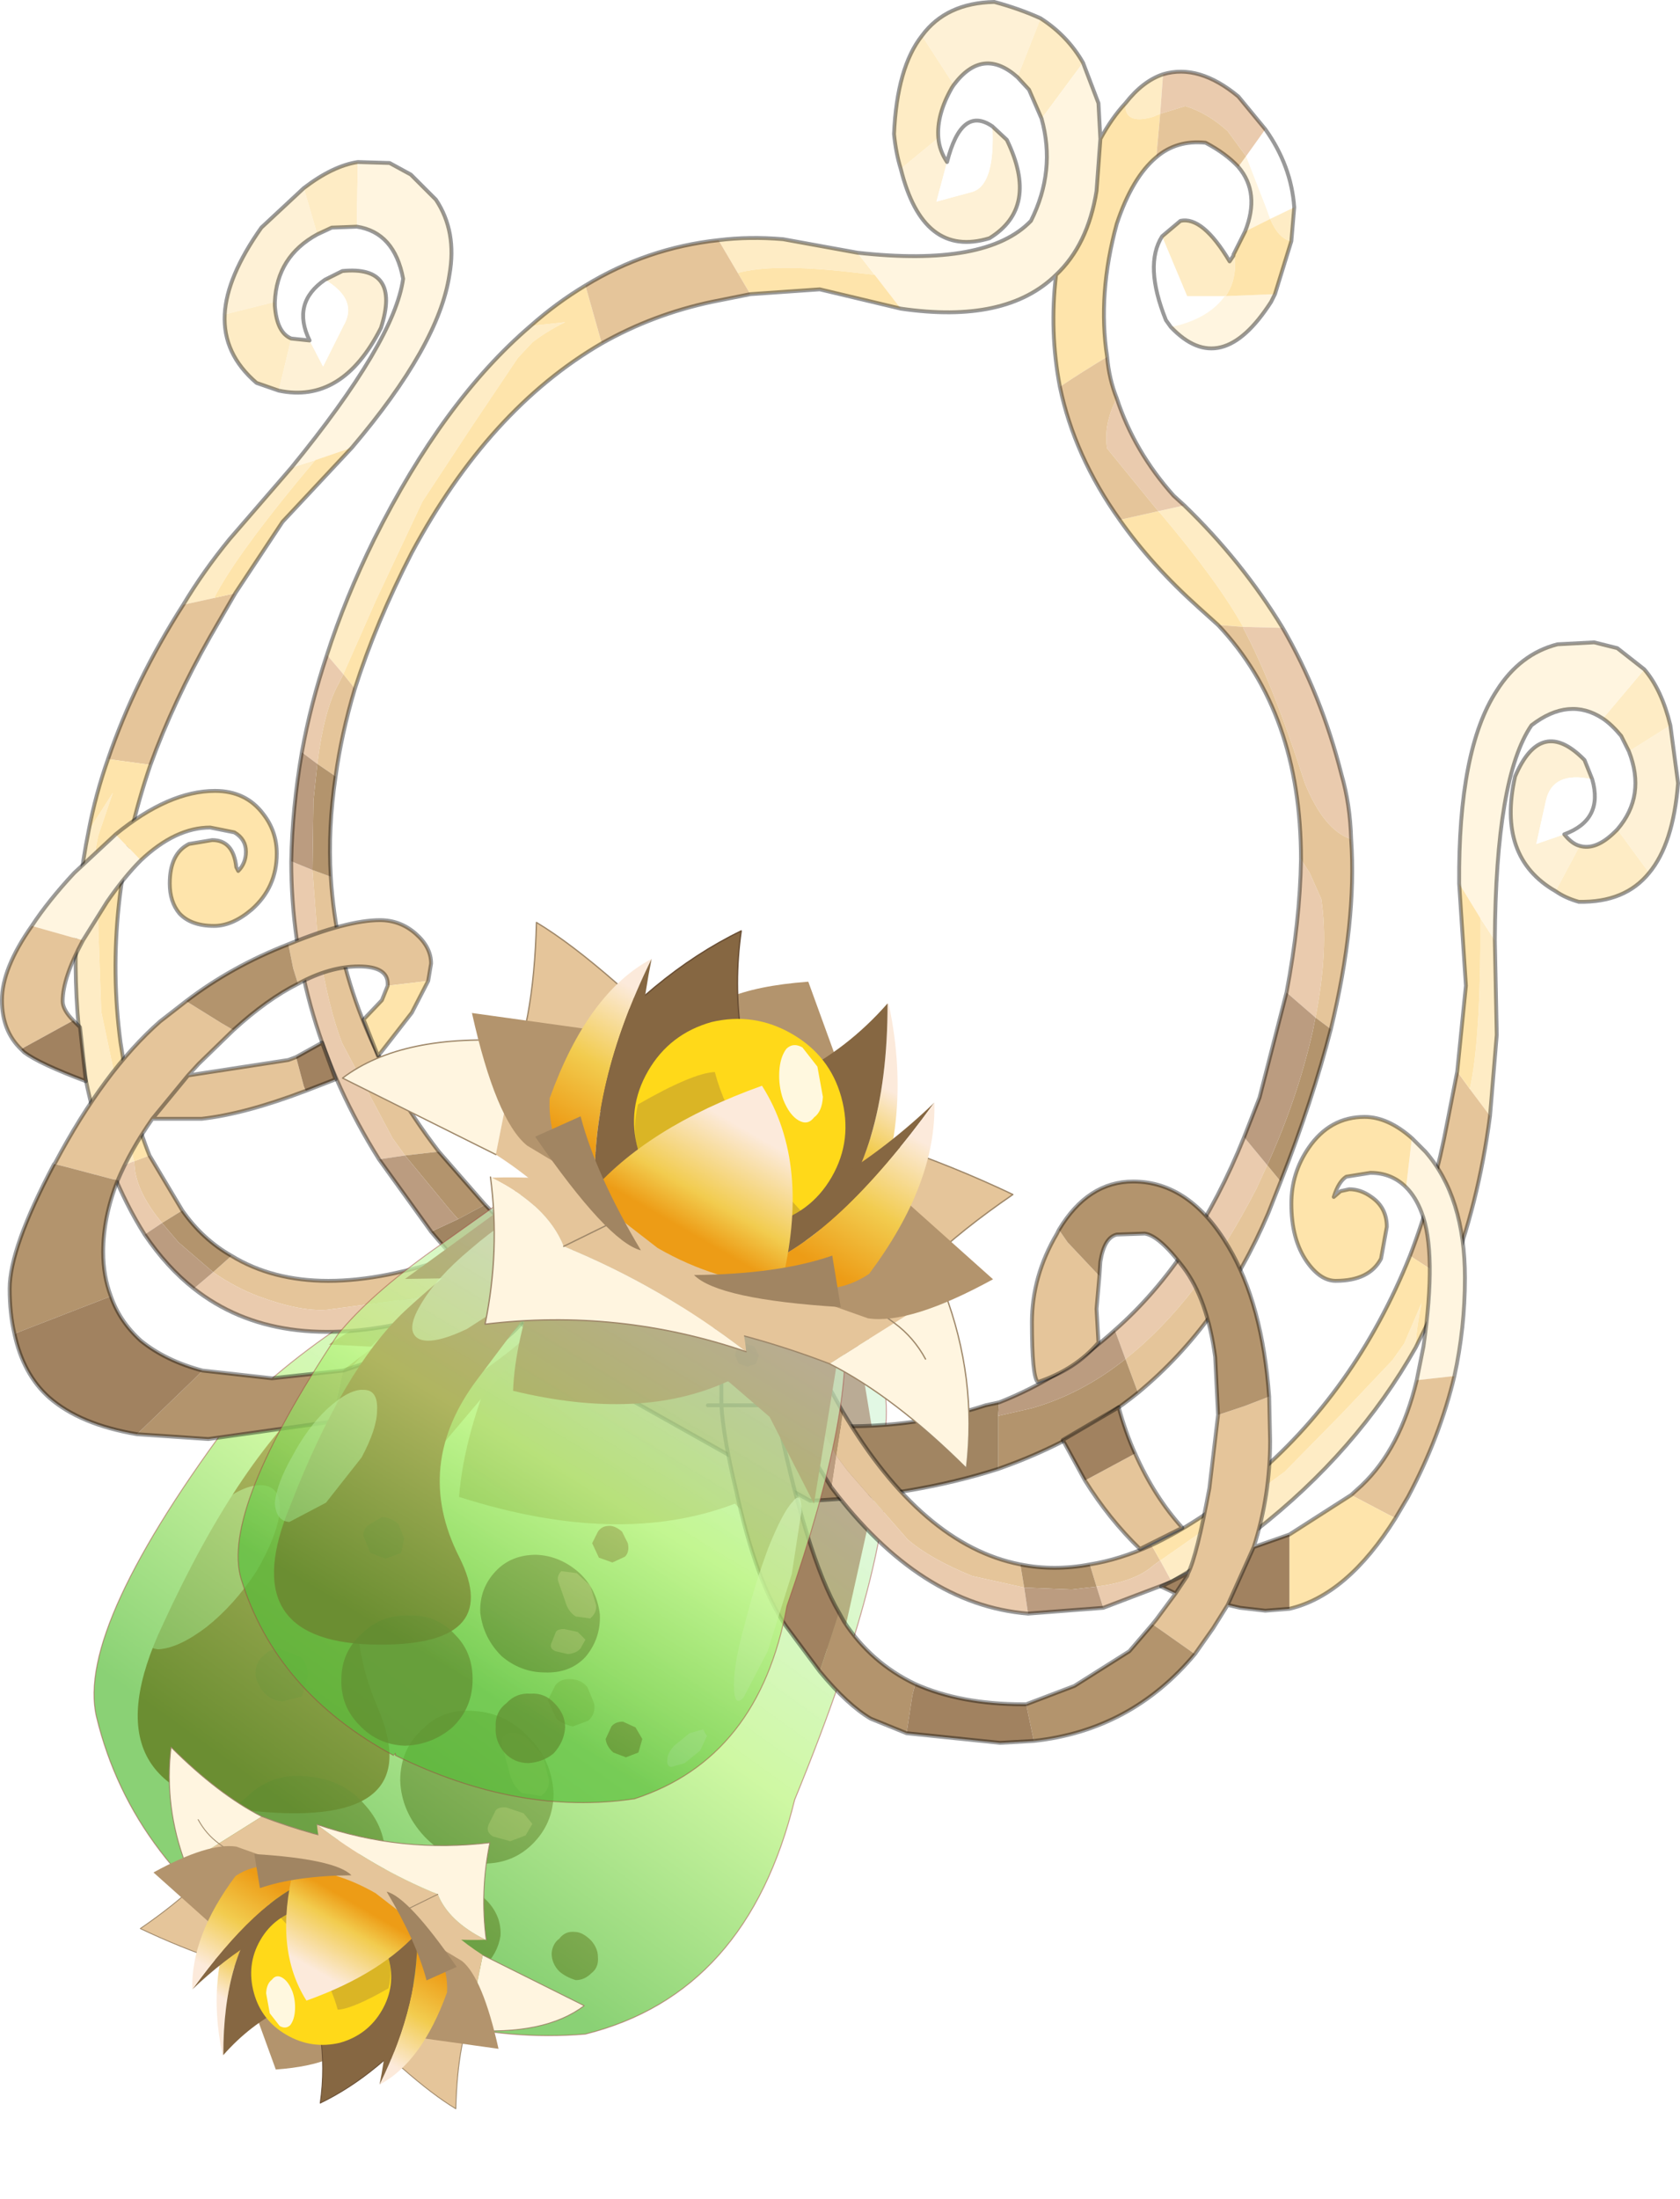 <?xml version="1.0"?>
<svg xmlns="http://www.w3.org/2000/svg" xmlns:xlink="http://www.w3.org/1999/xlink" width="87.1px" height="114px"><g transform="matrix(1, 0, 0, 1, -231.9, -143.4)"><use xlink:href="#object-0" width="87.1" height="105.55" transform="matrix(1, 0, 0, 1, 231.9, 143.4)"/><use xlink:href="#object-1" width="27.75" height="18.4" transform="matrix(1.19, 0.687, -0.675, 1.169, 258.4, 184.15)"/><use xlink:href="#object-3" width="27.75" height="18.4" transform="matrix(-0.788, -0.455, 0.447, -0.774, 256.4, 257.4)"/></g><defs><g transform="matrix(1, 0, 0, 1, -231.9, -143.4)" id="object-0"><path fill-rule="evenodd" fill="#8c231d" stroke="none" d="M276.4 213.15L277.5 219.8L275.25 229.9L272.55 223.9L270 221.35Q264 223.65 255.7 221Q255.95 217.75 257.75 213.55L248.95 213.1L258.45 207.05L261.75 206.3Q267.35 205.75 272.5 208.85L276.4 213.15"/><path fill-rule="evenodd" fill="#961f1f" stroke="none" d="M256.75 209.85Q260.3 207.95 261.35 208.55Q262.4 209.2 260.2 211.95L253.3 220.1Q248.75 225.5 251.45 231.85Q254.2 238.15 245.2 237.3Q236.2 236.35 240.35 227.6Q244.4 218.8 248.75 215.2Q253.1 211.6 256.75 209.85"/><path fill-rule="evenodd" fill="#771a1a" fill-opacity="0.702" stroke="none" d="M270.5 219.6Q270.5 219.3 270.75 219.05Q271 218.8 271.25 218.9Q271.6 218.85 271.85 219.2L272.1 219.75L271.9 220.3L271.35 220.45L270.75 220.25L270.5 219.6M262.35 230.85L262.7 231.7Q262.8 232.25 262.4 232.6L261.6 232.9Q261.1 232.8 260.75 232.5L260.3 231.55L260.7 230.75Q261 230.4 261.5 230.45Q262 230.45 262.35 230.85M257.25 242.05Q257.9 242.8 257.85 243.75Q257.7 244.7 256.95 245.4Q256.25 245.9 255.25 245.9Q254.35 245.85 253.7 245.1Q253.1 244.3 253.15 243.4Q253.25 242.4 254 241.75Q254.7 241.2 255.65 241.25Q256.6 241.3 257.25 242.05M260.9 243.9Q261.2 243.5 261.7 243.55Q262.1 243.55 262.55 244Q262.9 244.4 262.9 244.85Q262.95 245.4 262.55 245.7Q262.2 246.05 261.75 246.05Q261.25 245.9 260.9 245.6Q260.5 245.2 260.5 244.65Q260.55 244.15 260.9 243.9M250.35 243.2Q248.95 244.3 247.15 244.2Q245.35 244.05 244.15 242.7Q243 241.25 243.15 239.45Q243.25 237.7 244.7 236.55Q246.05 235.25 247.9 235.5Q249.7 235.65 250.85 237Q252.05 238.35 251.85 240.2Q251.65 242 250.35 243.2M245.6 231.15Q245.15 230.65 245.15 230.1Q245.15 229.55 245.6 229.2Q245.9 228.85 246.45 228.9L247.5 229.3Q247.9 229.75 247.85 230.35L247.55 231.35L246.55 231.6Q245.95 231.55 245.6 231.15"/><path fill-rule="evenodd" fill="#4f1111" fill-opacity="0.702" stroke="none" d="M259.35 233.5Q260.5 234.65 260.6 236.35Q260.6 237.95 259.45 239.05Q258.35 240.1 256.7 240Q255.1 239.85 253.9 238.6Q252.7 237.3 252.65 235.7Q252.65 234.05 253.85 233Q254.9 231.95 256.5 232.1Q258.15 232.2 259.35 233.5"/><path fill-rule="evenodd" fill="#ea9999" fill-opacity="0.702" stroke="none" d="M260.05 234.4L260.35 235.65Q260.4 236.2 259.95 236.5L258.95 236.35Q258.45 235.95 258.3 235.25L257.95 233.95Q257.8 233.5 258.2 233.25Q258.6 233.1 259.15 233.45L260.05 234.4M258.15 237.1L259.05 237.4L259.5 237.95L259.15 238.55L258.35 238.85L257.45 238.6Q257.05 238.35 257.25 237.95L257.55 237.35Q257.65 237.05 258.15 237.1"/><path fill-rule="evenodd" fill="#ffffff" fill-opacity="0.6" stroke="none" d="M261.35 208.4Q262.2 208.9 261.1 210.55Q260 212.25 257.45 214.1Q255 215.95 252.65 216.85Q250.3 217.75 249.45 217.2Q248.5 216.65 249.6 215Q250.75 213.25 253.25 211.45Q255.65 209.65 258 208.7Q260.45 207.75 261.35 208.4M242.6 227.75Q241.15 228.85 240.1 228.9Q239.15 228.8 239.25 227.55Q239.4 226.2 240.55 224.5Q241.7 222.65 243.1 221.5Q244.55 220.3 245.55 220.4Q246.5 220.5 246.4 221.8Q246.25 223.05 245.2 224.85Q244.05 226.6 242.6 227.75"/><path fill-rule="evenodd" fill="#ffffff" fill-opacity="0.6" stroke="none" d="M274.35 230.25Q274.25 231.65 273.4 234.4L271.55 239.45L269.85 242.45Q269.15 243.05 269.25 241.55Q269.3 240.1 270.15 237.55Q271 234.75 272.05 232.55Q273.1 230.15 273.75 229.55Q274.45 228.8 274.35 230.25"/><path fill-rule="evenodd" fill="#ffffff" fill-opacity="0.6" stroke="none" d="M267.25 245.05L266.7 245.95Q266.25 246.45 265.65 246.75L264.75 246.95Q264.4 246.85 264.5 246.45Q264.55 246 265 245.6L266.05 244.8L266.95 244.6Q267.3 244.7 267.25 245.05"/><path fill-rule="evenodd" fill="url(#gradient-L10ecd6686199447b2b77b52a992bd1a5)" stroke="none" d="M246.35 244.85Q238.75 240.05 236.9 232.4Q235.8 227.75 244.2 216.6Q246.5 214.1 250.85 211.3L258.45 206.65Q265.9 203.45 273.15 208.65Q278.35 212.5 277.8 217.55Q278.6 223.3 273.1 236.7Q270.65 246.75 262.25 248.85Q254.5 249.5 246.45 244.85L246.45 244.75L246.4 244.8L246.35 244.85"/><path fill="none" stroke="#a14040" stroke-opacity="0.502" stroke-width="0.05" stroke-linecap="round" stroke-linejoin="round" d="M246.35 244.85Q238.75 240.05 236.9 232.4Q235.8 227.75 244.2 216.6Q246.5 214.1 250.85 211.3L258.45 206.65Q265.9 203.45 273.15 208.65Q278.35 212.5 277.8 217.55Q278.6 223.3 273.1 236.7Q270.65 246.75 262.25 248.85Q254.5 249.5 246.45 244.85L246.45 244.75L246.4 244.8"/><path fill-rule="evenodd" fill="#fef1d6" stroke="none" d="M283.35 149.95L284.1 150.65Q285.8 154.15 283.2 155.75Q279.75 156.8 278.6 152.15L280.55 150.55Q280.6 151.2 281 151.8L280.45 153.85L282.3 153.35Q283.5 153 283.35 149.95M279.7 145.25Q280.95 143.55 283.45 143.5Q284.75 143.85 285.85 144.35L284.65 147.4Q282.85 145.8 281.35 147.8L279.7 145.25"/><path fill-rule="evenodd" fill="#ffffff" stroke="none" d="M283.35 149.95Q283.5 153 282.3 153.35L280.45 153.85L281 151.8Q281.75 148.85 283.35 149.95M297.5 150.1Q298.85 152 299 154.15L297.75 154.75L297.55 154.2L296.5 151.5L297.5 150.1M292.6 160.35L292.35 160Q291.2 157.15 292.15 155.65L293.45 158.75L295.4 158.75Q294.65 159.8 293.05 160.25L292.6 160.35"/><path fill-rule="evenodd" fill="#feecc5" stroke="none" d="M280.55 150.55L278.6 152.15Q278.35 151.35 278.25 150.35Q278.4 146.9 279.7 145.25L281.35 147.8L281.25 147.95Q280.45 149.35 280.55 150.55M285.85 144.35Q287.25 145.25 288.05 146.65L285.9 149.55L285.25 148.05L284.65 147.4L285.85 144.35M290.25 148.75Q291.15 147.6 292.2 147.25L292.05 149.3L291.7 149.45Q290.35 149.85 290.25 149L290.25 148.75M299 154.15L298.85 155.9Q298.2 155.8 297.75 154.75L299 154.15M292.15 155.65L293.1 154.85Q294.25 154.6 295.65 156.95L295.85 156.65L295.9 156.7Q296.05 157.85 295.45 158.75L295.4 158.75L293.45 158.75L292.15 155.65M293.3 169.6Q296.3 172.5 298.4 175.95L296.35 175.9Q295.05 173.55 292.05 170L291.95 169.9L293.3 169.6M248.85 177.35Q249.8 174.4 251.3 171.35Q254.9 164.15 259.4 160.3L261.2 160.1Q260.2 160.6 259.5 161.15L258.75 161.95L256.4 165.45L253.8 169.4L251.4 174.5L249.7 178.35L248.85 177.35M269.15 155.85Q270.75 155.65 272.5 155.8L276.35 156.5L277.25 157.65L275.95 157.5Q271.95 157.05 270.15 157.55L269.15 155.85"/><path fill-rule="evenodd" fill="#fff5e0" stroke="none" d="M288.05 146.65L288.85 148.75L288.95 150.6L288.75 153.3Q288.3 156.1 286.65 157.65Q284.05 160.2 278.6 159.4L277.25 157.65L276.35 156.5Q283.05 157.25 285.35 154.85Q286.65 152.25 285.9 149.55L288.05 146.65M298 158.65L297.8 159.05Q295.2 163.1 292.6 160.35L293.05 160.25Q294.65 159.8 295.4 158.75L295.45 158.75L298 158.65M296.45 155.4Q297.25 153.4 296.1 152.05L296.5 151.5L297.55 154.2L297.75 154.75L296.45 155.4"/><path fill-rule="evenodd" fill="#fee4ab" stroke="none" d="M288.95 150.6Q289.55 149.5 290.25 148.75L290.25 149Q290.35 149.85 291.7 149.45L292.05 149.3L291.85 151.55Q290.6 152.6 289.8 155Q288.8 158.65 289.3 161.9Q288.05 162.65 286.85 163.45Q286.3 160.6 286.65 157.65Q288.3 156.1 288.75 153.3L288.95 150.6M298.85 155.9L298 158.65L295.45 158.75Q296.05 157.85 295.9 156.7L295.85 156.65L295.85 156.6L296.45 155.4L297.75 154.75Q298.2 155.8 298.85 155.9M259.4 160.3Q260.75 159.1 262.25 158.2L263.1 161.2Q257.25 164.6 253.25 172.05Q251.4 175.65 250.3 179.1L249.7 178.35L251.4 174.5L253.8 169.4L256.4 165.45L258.75 161.95L259.5 161.15Q260.2 160.6 261.2 160.1L259.4 160.3M270.8 158.65L270.15 157.55Q271.95 157.05 275.95 157.5L277.25 157.65L278.6 159.4L274.4 158.4L270.8 158.65M296.35 175.9L295.05 175.8L294.05 174.9Q291.6 172.7 289.95 170.35L291.95 169.9L292.05 170Q295.05 173.55 296.35 175.9"/><path fill-rule="evenodd" fill="#eacbae" stroke="none" d="M292.2 147.25Q294.05 146.7 296.1 148.4L297.5 150.1L296.5 151.5L295.55 150.2Q294.5 149.25 293.35 148.9L292.05 149.3L292.2 147.25M289.8 164.05Q290.7 166.8 292.75 169.1L293.3 169.6L291.95 169.9L289.3 166.65Q289.1 165.4 289.8 164.05M298.4 175.95Q300.4 179.4 301.45 183.55Q301.9 185.1 301.95 186.9Q300.55 186.45 299.55 184Q297.9 178.85 296.35 175.95L296.35 175.9L298.4 175.95M251.55 203.5Q247 196.25 247 188.05L248.1 188.5L248.4 192.45Q248.95 195.75 249.65 197.5L252.25 202.4L252.9 203.3L251.55 203.5M247.55 182.4Q248 179.9 248.85 177.35L249.7 178.35L249.45 178.85Q248.7 180.2 248.35 183L247.55 182.4M299.35 187.95L299.8 188.65L300.4 190Q300.8 192.6 300.1 196.15L298.6 194.85Q299.3 191.15 299.35 187.95M290.25 213.85L289.7 212.35Q293.85 208.7 296.4 202.35L297.6 203.8L297.05 205Q294.05 210.85 290.25 213.85"/><path fill-rule="evenodd" fill="#e5c59a" stroke="none" d="M296.1 152.05Q295.45 151.35 294.4 150.8Q292.9 150.65 291.85 151.55L292.05 149.3L293.35 148.9Q294.5 149.25 295.55 150.2L296.5 151.5L296.1 152.05M289.3 161.9Q289.4 163.05 289.8 164.05Q289.1 165.4 289.3 166.65L291.95 169.9L289.95 170.35Q287.6 167.05 286.85 163.45Q288.05 162.65 289.3 161.9M301.95 186.9Q302.25 191.2 300.9 196.75L300.1 196.15Q300.8 192.6 300.4 190L299.8 188.65L299.35 187.95Q299.35 180.35 295.05 175.8L296.35 175.9L296.35 175.95Q297.9 178.85 299.55 184Q300.55 186.45 301.95 186.9M298.3 204.65L297.65 206.3Q295.2 212.05 290.9 215.6L290.25 213.85Q294.05 210.85 297.05 205L297.6 203.8L298.3 204.65M262.25 158.2Q265.45 156.25 269.15 155.85L270.15 157.55L270.8 158.65L268.8 159.05Q265.75 159.7 263.1 161.2L262.25 158.2M249.7 178.35L250.3 179.1Q249.6 181.45 249.3 183.65L248.35 183Q248.7 180.2 249.45 178.85L249.7 178.35M248.1 188.5L249.05 188.85Q249.5 196.4 254.65 203.1L252.9 203.3L252.25 202.4L249.65 197.5Q248.95 195.75 248.4 192.45L248.1 188.5"/><path fill-rule="evenodd" fill="#b3946d" stroke="none" d="M300.9 196.75Q299.95 200.45 298.3 204.65L297.6 203.8Q299.15 200.4 299.95 196.9L300.1 196.15L300.9 196.75M290.9 215.6Q287.8 218.1 283.65 219.55L283.65 216.8L285.4 216.4Q288 215.65 290.25 213.85L290.9 215.6M248.35 183L249.3 183.65Q248.9 186.35 249.05 188.85L248.1 188.5L248.15 184.9L248.35 183M252.9 203.3L254.65 203.1L257.05 205.85L255.65 206.6L255.25 206.15L252.9 203.3"/><path fill-rule="evenodd" fill="#a18562" stroke="none" d="M283.65 219.55Q279.3 220.95 273.9 221.2L261.9 214.45Q257.4 211 254.25 207.25L255.65 206.6L257.05 205.85L259.35 208.2Q261.4 210.05 263.7 211.8L274.25 217.3Q279.05 217.55 283 216.25L283.7 216.1L283.65 216.8L283.65 219.55"/><path fill-rule="evenodd" fill="#bb9c80" stroke="none" d="M254.25 207.25L251.55 203.5L252.9 203.3L255.25 206.15L255.65 206.6L254.25 207.25M247 188.05Q247.05 185.3 247.55 182.4L248.35 183L248.15 184.9L248.1 188.5L247 188.05M290.25 213.85Q288 215.65 285.4 216.4L283.65 216.8L283.7 216.1Q287 214.8 289.7 212.35L290.25 213.85M300.1 196.15L299.95 196.9Q299.15 200.4 297.6 203.8L296.4 202.35L297.2 200.3L298.6 194.85L300.1 196.15"/><path fill="none" stroke="#000000" stroke-opacity="0.4" stroke-width="0.2" stroke-linecap="round" stroke-linejoin="round" d="M278.6 152.15Q279.75 156.8 283.2 155.75Q285.8 154.15 284.1 150.65L283.35 149.95Q281.75 148.85 281 151.8Q280.6 151.2 280.55 150.55Q280.45 149.35 281.25 147.95L281.35 147.8Q282.85 145.8 284.65 147.4L285.25 148.05L285.9 149.55Q286.65 152.25 285.35 154.85Q283.05 157.25 276.35 156.5L272.5 155.8Q270.75 155.65 269.15 155.85Q265.45 156.25 262.25 158.2Q260.75 159.1 259.4 160.3Q254.9 164.15 251.3 171.35Q249.8 174.4 248.85 177.35Q248 179.9 247.55 182.4Q247.05 185.3 247 188.05Q247 196.25 251.55 203.5L254.25 207.25Q257.4 211 261.9 214.45L273.9 221.2Q279.3 220.95 283.65 219.55Q287.8 218.1 290.9 215.6Q295.2 212.05 297.65 206.3L298.3 204.65Q299.95 200.45 300.9 196.75Q302.25 191.2 301.95 186.9Q301.9 185.1 301.45 183.55Q300.4 179.4 298.4 175.95Q296.3 172.5 293.3 169.6L292.75 169.1Q290.7 166.8 289.8 164.05Q289.4 163.05 289.3 161.9Q288.8 158.65 289.8 155Q290.6 152.6 291.85 151.55Q292.9 150.65 294.4 150.8Q295.45 151.35 296.1 152.05Q297.25 153.4 296.45 155.4L295.85 156.6L295.85 156.65L295.65 156.95Q294.25 154.6 293.1 154.85L292.15 155.65Q291.2 157.15 292.35 160L292.6 160.35Q295.2 163.1 297.8 159.05L298 158.65L298.85 155.9L299 154.15Q298.85 152 297.5 150.1L296.1 148.4Q294.05 146.7 292.2 147.25Q291.15 147.6 290.25 148.75Q289.55 149.5 288.95 150.6L288.85 148.75L288.05 146.65Q287.25 145.25 285.85 144.35Q284.75 143.85 283.45 143.5Q280.95 143.55 279.7 145.25Q278.4 146.9 278.25 150.35Q278.35 151.35 278.6 152.15M263.1 161.2Q265.75 159.7 268.8 159.05L270.8 158.65L274.4 158.4L278.6 159.4Q284.05 160.2 286.65 157.65Q288.3 156.1 288.75 153.3L288.95 150.6M286.65 157.65Q286.3 160.6 286.85 163.45Q287.6 167.05 289.95 170.35Q291.6 172.7 294.05 174.9L295.05 175.8Q299.35 180.35 299.35 187.95Q299.3 191.15 298.6 194.85L297.2 200.3L296.4 202.35Q293.85 208.7 289.7 212.35Q287 214.8 283.7 216.1L283 216.25Q279.05 217.55 274.25 217.3L263.7 211.8Q261.4 210.05 259.35 208.2L257.05 205.85L254.65 203.1Q249.5 196.4 249.05 188.85Q248.9 186.35 249.3 183.65Q249.6 181.45 250.3 179.1Q251.4 175.65 253.25 172.05Q257.25 164.6 263.1 161.2"/><path fill-rule="evenodd" fill="#fef1d6" stroke="none" d="M248.35 155.55Q246.25 156.7 246.15 159.05L243.55 159.7Q243.65 157.75 245.45 155.2L247.65 153.15L248.35 155.55M247 160.95L247.95 161.05L248.65 162.4L249.7 160.3Q250.5 158.95 248.75 157.9L249.65 157.45Q252.7 157.15 251.65 160.4Q249.65 164.35 246.35 163.65L247 160.95"/><path fill-rule="evenodd" fill="#feecc5" stroke="none" d="M248.35 155.55L247.65 153.15Q249.15 152 250.45 151.8L250.4 155.15L249.1 155.2L248.35 155.55M243.55 159.7L246.15 159.05L246.15 159.25Q246.25 160.65 247 160.95L246.35 163.65L245.2 163.25Q243.45 161.75 243.55 159.7M241.4 174.75Q242.45 173 243.8 171.35L247 167.65L248.25 167.25L247.25 168.45Q244.05 172.35 243 174.4L241.4 174.75M236.5 186.45L237.75 184.5L237 186.7Q236.75 187.75 236.95 187.8L237 191.65L237.15 195.85L238.1 200.35L238.85 203.6L237.7 204.05Q236.85 201.9 236.3 199.15Q235.25 192.6 236.5 186.45"/><path fill-rule="evenodd" fill="#ffffff" stroke="none" d="M247.95 161.05Q247 159.1 248.75 157.9Q250.5 158.95 249.7 160.3L248.65 162.4L247.95 161.05"/><path fill-rule="evenodd" fill="#fff5e0" stroke="none" d="M250.4 155.15L250.45 151.8L252.1 151.85L253.2 152.45L254.5 153.75Q255.6 155.4 255.2 157.65Q254.65 161.3 250.15 166.6L248.25 167.25L247 167.65Q252.35 161.1 252.8 157.85Q252.35 155.45 250.4 155.15"/><path fill-rule="evenodd" fill="#e5c59a" stroke="none" d="M241.4 174.75L243 174.4L244.1 174.15L242.8 176.4Q240.9 179.75 239.7 183.05L237.5 182.75Q238.9 178.65 241.4 174.75M238.85 203.6L239.65 203.3L241.35 206.15L240.3 206.8Q239.1 205.35 238.9 204.1L238.85 203.6M242.95 209.35L243.9 208.5Q248.15 211.1 255.5 208.5L254.3 210.4L253.35 210.7L248.85 211.3Q247.45 211.4 245.3 210.6Q244.1 210.15 242.95 209.35"/><path fill-rule="evenodd" fill="#fee4ab" stroke="none" d="M243 174.4Q244.05 172.35 247.25 168.45L248.25 167.25L250.15 166.6L246.55 170.45L244.1 174.15L243 174.4M238.85 203.6L238.1 200.35L237.15 195.85L237 191.65L236.95 187.8Q236.75 187.75 237 186.7L237.75 184.5L236.5 186.45Q236.85 184.6 237.5 182.75L239.7 183.05Q237.2 190.35 238.15 197.45Q238.65 200.8 239.65 203.3L238.85 203.6"/><path fill-rule="evenodd" fill="#eacbae" stroke="none" d="M237.7 204.05L238.85 203.6L238.9 204.1Q239.1 205.35 240.3 206.8L239.4 207.4Q238.45 205.9 237.7 204.05M241.95 210.2L242.95 209.35Q244.1 210.15 245.3 210.6Q247.45 211.4 248.85 211.3L253.35 210.7L254.3 210.4L253.4 211.85Q246.25 213.6 241.95 210.2"/><path fill-rule="evenodd" fill="#b3946d" stroke="none" d="M240.3 206.8L241.35 206.15Q242.4 207.65 243.9 208.5L242.95 209.35L241.15 207.8L240.3 206.8M254.3 210.4L255.5 208.5L258.7 207.25L258.05 208.95L257.5 209.15L254.3 210.4"/><path fill-rule="evenodd" fill="#bb9c80" stroke="none" d="M240.3 206.8L241.15 207.8L242.95 209.35L241.95 210.2Q240.55 209.1 239.4 207.4L240.3 206.8M253.4 211.85L254.3 210.4L257.5 209.15L258.05 208.95L257.35 210.6L253.4 211.85"/><path fill-rule="evenodd" fill="#a18562" stroke="none" d="M258.05 208.95L258.7 207.25L261.65 205.8Q264.1 204.55 266.75 202.8L269.45 200.65L270.2 203.15L266.75 205.8Q261.7 208.9 257.35 210.6L258.05 208.95"/><path fill="none" stroke="#000000" stroke-opacity="0.4" stroke-width="0.2" stroke-linecap="round" stroke-linejoin="round" d="M246.15 159.05Q246.25 156.7 248.35 155.55L249.1 155.2L250.4 155.15Q252.35 155.45 252.8 157.85Q252.35 161.1 247 167.65L243.8 171.35Q242.45 173 241.4 174.75Q238.9 178.65 237.5 182.75Q236.85 184.6 236.5 186.45Q235.25 192.6 236.3 199.15Q236.85 201.9 237.7 204.05Q238.45 205.9 239.4 207.4Q240.55 209.1 241.95 210.2Q246.25 213.6 253.4 211.85L257.35 210.6Q261.7 208.9 266.75 205.8L270.2 203.15M247.65 153.15L245.45 155.2Q243.65 157.75 243.55 159.7Q243.45 161.75 245.2 163.25L246.35 163.65Q249.65 164.35 251.65 160.4Q252.7 157.15 249.65 157.45L248.75 157.9Q247 159.1 247.95 161.05L247 160.95Q246.25 160.65 246.15 159.25L246.15 159.05M250.45 151.8Q249.15 152 247.65 153.15M244.1 174.15L246.55 170.45L250.15 166.6Q254.65 161.3 255.2 157.65Q255.6 155.4 254.5 153.75L253.2 152.45L252.1 151.85L250.45 151.8M239.7 183.05Q240.9 179.75 242.8 176.4L244.1 174.15M239.65 203.3Q238.65 200.8 238.15 197.45Q237.2 190.35 239.7 183.05M241.35 206.15L239.65 203.3M243.9 208.5Q242.4 207.65 241.35 206.15M258.7 207.25L255.5 208.5Q248.15 211.1 243.9 208.5M269.45 200.65L266.75 202.8Q264.1 204.55 261.65 205.8L258.7 207.25"/><path fill-rule="evenodd" fill="#fef1d6" stroke="none" d="M316.35 182.35Q317.25 184.65 315.75 186.4L317.4 188.65Q318.65 187.15 318.9 184L318.5 181L316.35 182.35M313.8 187.25Q313.4 187.15 313 186.65L311.55 187.15L312.05 184.9Q312.4 183.35 314.45 183.8L314.05 182.8Q311.8 180.5 310.45 183.65Q309.5 187.85 312.55 189.6L313.8 187.25"/><path fill-rule="evenodd" fill="#feecc5" stroke="none" d="M316.35 182.35L318.5 181Q318.05 179.15 317.15 178.1L315 180.65Q315.45 180.95 315.95 181.55L316.35 182.35M317.4 188.65L315.75 186.4L315.65 186.5Q314.65 187.5 313.8 187.25L312.55 189.6Q313.05 189.95 313.75 190.15Q316.15 190.2 317.4 188.65M309.15 201.25L309.5 197.05L309.4 192.15L308.65 191L308.65 192.6Q308.6 197.65 308.1 199.85L309.15 201.25M305.3 213.25Q305.3 212.45 305.6 210.95L304.7 213.05L304.1 213.9L301.45 216.7L298.5 219.7L294.85 222.35L292.05 224.3L292.65 225.4L297 222.75Q302.25 218.65 305.3 213.25"/><path fill-rule="evenodd" fill="#ffffff" stroke="none" d="M313 186.65Q315.05 185.9 314.45 183.8Q312.4 183.35 312.05 184.9L311.55 187.15L313 186.65"/><path fill-rule="evenodd" fill="#fff5e0" stroke="none" d="M315 180.65L317.15 178.1L315.75 177L314.55 176.7L312.65 176.8Q310.7 177.3 309.5 179.2Q307.5 182.25 307.55 189.2L308.65 191L309.4 192.15Q309.45 183.7 311.3 181Q313.25 179.5 315 180.65"/><path fill-rule="evenodd" fill="#e5c59a" stroke="none" d="M309.15 201.25L308.1 199.85L307.45 198.95L306.95 201.5Q306.25 205.25 305 208.5L307 209.8Q308.55 205.85 309.15 201.25M292.05 224.3L291.6 223.5Q289.95 224.25 288.4 224.5L288.75 225.65Q290.75 225.4 291.7 224.55L292.05 224.3M285 225.7L284.8 224.5Q279.7 223.5 275.6 216.6L275.25 218.85L275.85 219.65L278.95 223.2Q280.1 224.2 282.3 225.1L285 225.7"/><path fill-rule="evenodd" fill="#fee4ab" stroke="none" d="M308.1 199.85Q308.6 197.65 308.65 192.6L308.65 191L307.55 189.2L307.9 194.5L307.45 198.95L308.1 199.85M305.3 213.25L307 209.8L305 208.5Q302.15 215.6 296.7 220.15Q294.05 222.35 291.6 223.5L292.05 224.3L294.85 222.35L298.5 219.7L301.45 216.7L304.1 213.9L304.7 213.05L305.6 210.95Q305.3 212.45 305.3 213.25"/><path fill-rule="evenodd" fill="#eacbae" stroke="none" d="M292.65 225.4L292.05 224.3L291.7 224.55Q290.75 225.4 288.75 225.65L289.1 226.75L292.65 225.4M285.2 227.05L285 225.7L282.3 225.1Q280.1 224.2 278.95 223.2L275.85 219.65L275.25 218.85L275 220.5Q279.6 226.6 285.2 227.05"/><path fill-rule="evenodd" fill="#b3946d" stroke="none" d="M288.75 225.65L288.4 224.5Q286.55 224.85 284.8 224.5L285 225.7L287.45 225.8L288.75 225.65M273.25 215.15L273.55 215.7L275.25 218.85L275.6 216.6L273.85 213.45L273.25 215.15"/><path fill-rule="evenodd" fill="#bb9c80" stroke="none" d="M288.75 225.65L287.45 225.8L285 225.7L285.2 227.05L289.1 226.75L288.75 225.65M275 220.5L275.25 218.85L273.55 215.7L273.25 215.15L272.7 216.85L275 220.5"/><path fill-rule="evenodd" fill="#a18562" stroke="none" d="M272.7 216.85L273.25 215.15L273.85 213.45L272.5 210.4L270.45 204.7L269.7 201.3L267.45 202.65L268.45 206.9Q270.4 212.7 272.7 216.85"/><path fill="none" stroke="#000000" stroke-opacity="0.4" stroke-width="0.2" stroke-linecap="round" stroke-linejoin="round" d="M315.75 186.4Q317.25 184.65 316.35 182.35L315.95 181.55Q315.45 180.95 315 180.65Q313.25 179.5 311.3 181Q309.45 183.7 309.4 192.15L309.5 197.05L309.15 201.25Q308.55 205.85 307 209.8L305.3 213.25Q302.25 218.65 297 222.75L292.65 225.4L289.1 226.75L285.2 227.05Q279.6 226.6 275 220.5L272.7 216.85Q270.4 212.7 268.45 206.9L267.45 202.65M318.5 181L318.9 184Q318.65 187.15 317.4 188.65Q316.15 190.2 313.75 190.15Q313.05 189.95 312.55 189.6Q309.5 187.85 310.45 183.65Q311.8 180.5 314.05 182.8L314.45 183.8Q315.05 185.9 313 186.65Q313.4 187.15 313.8 187.25Q314.65 187.5 315.65 186.5L315.75 186.4M317.15 178.1Q318.05 179.15 318.5 181M307.45 198.95L307.9 194.5L307.55 189.2Q307.5 182.25 309.5 179.2Q310.7 177.3 312.65 176.8L314.55 176.7L315.75 177L317.15 178.1M305 208.5Q306.25 205.25 306.95 201.5L307.45 198.95M291.6 223.5Q294.05 222.35 296.7 220.15Q302.15 215.6 305 208.5M288.4 224.5Q289.95 224.25 291.6 223.5M284.8 224.5Q286.55 224.85 288.4 224.5M275.6 216.6Q279.7 223.5 284.8 224.5M273.85 213.45L275.6 216.6M273.85 213.45L272.5 210.4L270.45 204.7L269.7 201.3"/><path fill-rule="evenodd" fill="#fff5e0" stroke="none" d="M307.3 214.75L307.15 214.75L305.35 214.95L305.7 213.2Q306.4 208.3 305.6 206.25Q305.3 205.45 304.8 204.95L305.1 202.4L305.8 203.1Q307.85 205.45 307.85 209.65Q307.85 212.25 307.3 214.75M236.2 192.15L233.55 191.4Q234.4 190.1 235.75 188.65L237.9 186.65L239.2 188Q238.35 188.85 237.45 190.15L236.2 192.15"/><path fill-rule="evenodd" fill="#e5c59a" stroke="none" d="M305.35 214.95L307.15 214.75L307.3 214.75Q306.55 217.9 304.9 221L304.25 222.1L303.85 221.9L301.95 220.9L302.5 220.4Q304.5 218.5 305.35 214.95M254.1 194.25L252 194.5L252 194.4Q252 193.5 250.5 193.5Q249 193.5 247.35 194.4L247.1 193.6L246.85 192.35Q249.9 191.1 251.6 191.1Q252.65 191.1 253.45 191.8Q254.25 192.5 254.25 193.35L254.1 194.25M233.55 191.4L236.2 192.15Q235.15 194.1 235.15 195.3Q235.15 195.75 235.7 196.3L233.15 197.7L233 197.8Q232 196.85 232 195.25Q232 193.6 233.55 191.4M241.55 195.3L243.4 196.45L244 196.8L242.2 198.55L241.65 199.15L239.8 201.4Q238.65 203.05 238 204.6L235.35 203.9L234.75 203.75L234.75 203.7Q237.3 198.9 240.2 196.35L241.55 195.3M239.8 201.4L241.65 199.15L246.85 198.35L247.25 198.2L247.65 199.7L247.75 199.95Q244.6 201.15 242.35 201.4L239.8 201.4M291.65 227.6L291.85 227.35L292.85 226L293.45 225.1L293.5 224.95Q293.95 224.05 294.6 220.55L295.05 216.75L296.4 216.3L297.7 215.8L297.75 218.1Q297.75 220.95 296.9 223.6L295.55 226.6L294.8 227.8L293.85 229.15L291.65 227.6M288.9 209.55L288.75 211.25L288.85 213Q287.65 214.4 285.7 215.05Q285.4 214.75 285.4 211.95Q285.4 209.55 286.7 207.35L286.8 207.15L287.25 207.8L288.9 209.55M290.75 218.75Q291.75 221 293.2 222.6L291 223.7Q289.4 222.15 288.15 220.15L290.75 218.75"/><path fill-rule="evenodd" fill="#fee4ab" stroke="none" d="M305.1 202.4L304.8 204.95Q304.05 204.2 302.95 204.2L301.7 204.4Q301.3 204.65 301.05 205.45L301.4 205.15L301.85 205.05Q302.45 205.05 303 205.45Q303.8 206 303.8 207L303.5 208.65Q302.9 209.8 301.15 209.8Q300.35 209.8 299.65 208.8Q298.85 207.65 298.85 205.8Q298.85 204.2 299.75 202.9Q300.85 201.3 302.65 201.3Q303.85 201.3 305.1 202.4M301.95 220.9L303.85 221.9L304.25 222.1Q301.75 226.1 298.75 226.8L298.75 222.95L301.95 220.9M252 194.5L254.1 194.25L253.25 195.9L251.5 198.15L250.75 196.25L251.7 195.25L252 194.5M239.2 188L237.9 186.65Q240.65 184.4 243.05 184.4Q244.65 184.4 245.55 185.6Q246.25 186.5 246.25 187.65Q246.25 189.4 244.95 190.55Q243.95 191.4 243 191.4Q241.8 191.4 241.2 190.75Q240.7 190.15 240.7 189.2Q240.7 187.65 241.7 187.15L242.9 186.95Q244 186.95 244.15 188.35L244.25 188.55Q244.65 188.15 244.65 187.55Q244.65 186.9 244.05 186.55L242.8 186.3Q241 186.3 239.2 188"/><path fill-rule="evenodd" fill="#b3946d" stroke="none" d="M246.85 192.35L247.1 193.6L247.35 194.4Q245.75 195.2 244 196.8L243.4 196.45L241.55 195.3Q243.9 193.5 246.85 192.35M234.75 203.75L235.35 203.9L238 204.6Q237.25 206.5 237.25 208.3Q237.25 209.55 237.65 210.6L232.75 212.5L232.65 212.55Q232.4 211.5 232.4 210.2Q232.4 208.1 234.7 203.75L234.75 203.75M239 217.75L241.9 214.95L242.4 214.45L246 214.85L249.7 214.45L249.1 217.05L249.1 217.1L242.7 218L239 217.75M275.4 227L275.65 227.45Q277.05 229.6 279.35 230.7L279.2 231.3L278.9 233.25L277.05 232.5Q275.85 231.8 274.4 230.05L275.4 227M285.1 231.75L287.6 230.8L290.45 229L291.65 227.6L293.85 229.15Q290.55 233.1 285.5 233.65L285.1 231.75M295.05 216.75L294.9 213.75Q294.5 210.75 293.25 209.1Q292 207.45 291.25 207.35L289.8 207.4Q289.15 207.55 288.95 208.8L288.9 209.55L287.25 207.8L286.8 207.15Q288.3 204.65 290.65 204.65Q293.6 204.65 295.6 208.05Q297.35 211 297.7 215.8L296.4 216.3L295.05 216.75"/><path fill-rule="evenodd" fill="#a18260" stroke="none" d="M233 197.8L233.15 197.7L235.7 196.3L236.05 196.65L236.35 199.45Q233.95 198.55 233.15 197.95L233 197.8M247.25 198.2L248.6 197.45L249.3 199.35L247.75 199.95L247.65 199.7L247.25 198.2M232.65 212.55L232.75 212.5L237.65 210.6Q238.1 211.9 239.2 212.9Q240.5 213.95 242.4 214.45L241.9 214.95L239 217.75Q236.05 217.25 234.45 215.85Q233.1 214.65 232.65 212.55M249.7 214.45L253.4 213.2Q256.2 212 256.7 211.3L256.7 211.2L259 211.9Q257.85 213.45 253.25 215.5L249.1 217.05L249.7 214.45M269.3 216.25L272.1 216.25L272.1 216.3Q273.7 224.1 275.4 227L274.4 230.05L272.65 227.7Q271.1 225.45 270.05 220.6Q269.4 217.9 269.3 216.25M279.35 230.7Q281.7 231.75 284.95 231.75L285.1 231.75L285.5 233.65L283.75 233.75L278.9 233.25L279.2 231.3L279.35 230.7M292.85 226L292.1 225.65L293.5 224.95L293.45 225.1L292.85 226M296.9 223.6L298.75 222.95L298.75 226.8L297.5 226.9L296.2 226.75L295.55 226.6L296.9 223.6M288.15 220.15L287 218.05L289.9 216.35Q290.25 217.65 290.75 218.75L288.15 220.15"/><path fill="none" stroke="#000000" stroke-opacity="0.388" stroke-width="0.2" stroke-linecap="round" stroke-linejoin="round" d="M307.3 214.75Q307.85 212.25 307.85 209.65Q307.85 205.45 305.8 203.1L305.1 202.4Q303.85 201.3 302.65 201.3Q300.85 201.3 299.75 202.9Q298.85 204.2 298.85 205.8Q298.85 207.65 299.65 208.8Q300.35 209.8 301.15 209.8Q302.9 209.8 303.5 208.65L303.8 207Q303.8 206 303 205.45Q302.45 205.05 301.85 205.05L301.4 205.15L301.05 205.45Q301.3 204.65 301.7 204.4L302.95 204.2Q304.05 204.2 304.8 204.95Q305.3 205.45 305.6 206.25Q306.4 208.3 305.7 213.2L305.35 214.95Q304.5 218.5 302.5 220.4L301.95 220.9L298.75 222.95L296.9 223.6Q297.75 220.95 297.75 218.1L297.7 215.8Q297.35 211 295.6 208.05Q293.6 204.65 290.65 204.65Q288.3 204.65 286.8 207.15L286.7 207.35Q285.4 209.55 285.4 211.95Q285.4 214.75 285.7 215.05Q287.65 214.4 288.85 213L288.75 211.25L288.9 209.55L288.95 208.8Q289.15 207.55 289.8 207.4L291.25 207.35Q292 207.45 293.25 209.1Q294.5 210.75 294.9 213.75L295.05 216.75L294.6 220.55Q293.95 224.05 293.5 224.95L292.1 225.65L292.85 226L291.85 227.35L291.65 227.6L290.45 229L287.6 230.8L285.1 231.75L284.95 231.75Q281.7 231.75 279.35 230.7Q277.05 229.6 275.65 227.45L275.4 227Q273.7 224.1 272.1 216.3L272.1 216.25L269.3 216.25L268.6 216.25M304.25 222.1L304.9 221Q306.55 217.9 307.3 214.75M254.1 194.25L254.25 193.35Q254.25 192.5 253.45 191.8Q252.65 191.1 251.6 191.1Q249.9 191.1 246.85 192.35Q243.9 193.5 241.55 195.3L240.2 196.35Q237.3 198.9 234.75 203.7L234.7 203.75Q232.4 208.1 232.4 210.2Q232.4 211.5 232.65 212.55Q233.1 214.65 234.45 215.85Q236.05 217.25 239 217.75L242.7 218L249.1 217.1L249.1 217.05L253.25 215.5Q257.85 213.45 259 211.9L256.7 211.2L256.7 211.3Q256.2 212 253.4 213.2L249.7 214.45L246 214.85L242.4 214.45Q240.5 213.95 239.2 212.9Q238.1 211.9 237.65 210.6Q237.25 209.55 237.25 208.3Q237.25 206.5 238 204.6Q238.65 203.05 239.8 201.4L241.65 199.15L242.2 198.55L244 196.8Q245.75 195.2 247.35 194.4Q249 193.5 250.5 193.5Q252 193.5 252 194.4L252 194.5L251.7 195.25L250.75 196.25L251.5 198.15L253.25 195.9L254.1 194.25M236.2 192.15L237.45 190.15Q238.35 188.85 239.2 188Q241 186.3 242.8 186.3L244.05 186.55Q244.65 186.9 244.65 187.55Q244.65 188.15 244.25 188.55L244.15 188.35Q244 186.95 242.9 186.95L241.7 187.15Q240.7 187.65 240.7 189.2Q240.7 190.15 241.2 190.75Q241.8 191.4 243 191.4Q243.95 191.4 244.95 190.55Q246.25 189.4 246.25 187.65Q246.25 186.5 245.55 185.6Q244.65 184.4 243.05 184.4Q240.65 184.4 237.9 186.65L235.75 188.65Q234.4 190.1 233.55 191.4Q232 193.6 232 195.25Q232 196.85 233 197.8L233.15 197.95Q233.95 198.55 236.35 199.45L236.05 196.65L235.7 196.3Q235.15 195.75 235.15 195.3Q235.15 194.1 236.2 192.15M247.75 199.95Q244.6 201.15 242.35 201.4L239.8 201.4M241.65 199.15L246.85 198.35L247.25 198.2L248.6 197.45L249.3 199.35L247.75 199.95M269.3 216.25L269.3 214.85M288.15 220.15L287 218.05L289.9 216.35Q290.25 217.65 290.75 218.75Q291.75 221 293.2 222.6L291 223.7Q289.4 222.15 288.15 220.15M295.55 226.6L296.2 226.75L297.5 226.9L298.75 226.8Q301.75 226.1 304.25 222.1M292.85 226L293.45 225.1L293.5 224.95M293.85 229.15L294.8 227.8L295.55 226.6L296.9 223.6M293.85 229.15Q290.55 233.1 285.5 233.65L283.75 233.75L278.9 233.25L277.05 232.5Q275.85 231.8 274.4 230.05L272.65 227.7Q271.1 225.45 270.05 220.6Q269.4 217.9 269.3 216.25"/><path fill-rule="evenodd" fill="#8c231d" stroke="none" d="M274.25 208.3L275.4 213.4L274.1 221.35L271.8 216.85L269.65 215Q265.1 217.1 258.5 215.5Q258.6 212.95 259.8 209.6L252.9 209.7L260.05 204.5L262.6 203.75Q266.9 203.1 271.05 205.2L274.25 208.3"/><path fill-rule="evenodd" fill="#961f1f" stroke="none" d="M258.85 206.8Q261.55 205.1 262.4 205.55Q263.25 205.95 261.65 208.25L256.65 214.9Q253.3 219.35 255.7 224.1Q258.1 228.85 251.1 228.65Q244.05 228.4 246.95 221.45Q249.7 214.35 252.9 211.35Q256.1 208.4 258.85 206.8"/><path fill-rule="evenodd" fill="#771a1a" fill-opacity="0.702" stroke="none" d="M270 213.65L270.15 213.15L270.55 213.05L271 213.2L271.25 213.65L271.1 214.1L270.65 214.25L270.2 214.1L270 213.65M264.15 222.8L264.45 223.4Q264.55 223.85 264.3 224.1L263.65 224.4L262.95 224.15L262.6 223.4L262.9 222.8Q263.1 222.5 263.5 222.5Q263.8 222.5 264.15 222.8M260.65 231.7Q261.2 232.25 261.2 232.95Q261.15 233.7 260.6 234.3Q260.05 234.75 259.3 234.8Q258.55 234.8 258.05 234.25Q257.55 233.65 257.6 232.95Q257.55 232.15 258.15 231.7Q258.65 231.15 259.4 231.2Q260.15 231.15 260.65 231.7M263.6 232.9Q263.8 232.65 264.2 232.65L264.85 232.95L265.2 233.55L265 234.25L264.35 234.5L263.7 234.25Q263.35 233.95 263.3 233.55L263.6 232.9M255.35 232.95Q254.3 233.85 252.9 233.9Q251.5 233.85 250.55 232.85Q249.55 231.85 249.6 230.45Q249.6 229.05 250.65 228.1Q251.65 227.1 253.1 227.15Q254.55 227.1 255.5 228.15Q256.45 229.1 256.4 230.6Q256.35 232 255.35 232.95M251.1 223.9L250.75 223.05Q250.7 222.65 251.1 222.4L251.7 222.05Q252.15 222.05 252.55 222.4L252.85 223.15L252.7 223.9L251.9 224.2L251.1 223.9"/><path fill-rule="evenodd" fill="#4f1111" fill-opacity="0.702" stroke="none" d="M261.95 224.95Q262.85 225.8 263 227.1Q263.05 228.35 262.25 229.3Q261.45 230.15 260.15 230.1Q258.9 230.1 257.9 229.25Q256.95 228.3 256.8 227Q256.75 225.75 257.6 224.85Q258.4 224 259.7 224Q260.95 224.05 261.95 224.95"/><path fill-rule="evenodd" fill="#ea9999" fill-opacity="0.702" stroke="none" d="M262.5 225.6L262.8 226.6Q262.85 227 262.5 227.3L261.75 227.2Q261.35 226.95 261.2 226.4L260.85 225.4Q260.75 225.1 261 224.85L261.8 224.95L262.5 225.6M261.15 227.85L261.85 228L262.25 228.4L262 228.85Q261.8 229.1 261.35 229.15L260.7 229Q260.35 228.85 260.5 228.55L260.7 228.05Q260.75 227.85 261.15 227.85"/><path fill-rule="evenodd" fill="#ffffff" fill-opacity="0.6" stroke="none" d="M262.5 205.35Q263.2 205.7 262.4 207.05Q261.65 208.35 259.75 209.95L256.1 212.3Q254.3 213.15 253.6 212.8Q252.9 212.4 253.7 211.05Q254.5 209.65 256.3 208.15Q258.15 206.55 259.9 205.75Q261.75 204.9 262.5 205.35M248.8 221.3L246.9 222.3Q246.2 222.25 246.15 221.3Q246.25 220.3 247.05 218.9Q247.85 217.4 248.85 216.45Q250 215.4 250.75 215.45Q251.5 215.45 251.45 216.5Q251.45 217.45 250.65 218.95L248.8 221.3"/><path fill-rule="evenodd" fill="#ffffff" fill-opacity="0.6" stroke="none" d="M273.45 221.75L272.95 225L271.7 229L270.45 231.4Q269.95 231.95 269.95 230.75Q269.95 229.6 270.5 227.65Q271.05 225.45 271.75 223.6Q272.5 221.75 273 221.25Q273.45 220.65 273.45 221.75"/><path fill-rule="evenodd" fill="#ffffff" fill-opacity="0.6" stroke="none" d="M268.55 233.4L268.2 234.15L267.4 234.8L266.7 235Q266.45 234.95 266.5 234.6Q266.5 234.3 266.85 233.9L267.65 233.25L268.35 233.05L268.55 233.4"/><path fill-rule="evenodd" fill="url(#gradient-Lfd2507935ee7ee1f332fc51a058eb4d2)" stroke="none" d="M252.3 234.4Q246.2 231.1 244.4 225.25Q243.35 221.7 249.4 212.6Q251.05 210.55 254.35 208.2L260.05 204.15Q265.65 201.3 271.55 204.9Q275.75 207.6 275.55 211.55Q276.4 216 272.7 226.65Q271.25 234.55 264.8 236.65Q258.8 237.55 252.4 234.4L252.4 234.3L252.35 234.35L252.3 234.4"/><path fill="none" stroke="#a14040" stroke-opacity="0.502" stroke-width="0.05" stroke-linecap="round" stroke-linejoin="round" d="M252.3 234.4Q246.2 231.1 244.4 225.25Q243.35 221.7 249.4 212.6Q251.05 210.55 254.35 208.2L260.05 204.15Q265.65 201.3 271.55 204.9Q275.75 207.6 275.55 211.55Q276.4 216 272.7 226.65Q271.25 234.55 264.8 236.65Q258.8 237.55 252.4 234.4L252.4 234.3L252.35 234.35"/></g><linearGradient gradientTransform="matrix(0.012, -0.017, 0.018, 0.013, 258.9, 227.4)" gradientUnits="userSpaceOnUse" spreadMethod="pad" id="gradient-L10ecd6686199447b2b77b52a992bd1a5" x1="-819.2" x2="819.2"><stop offset="0.067" stop-color="#59be3a" stop-opacity="0.702"/><stop offset="0.514" stop-color="#baf57c" stop-opacity="0.702"/><stop offset="1" stop-color="#d2f4d6" stop-opacity="0.651"/></linearGradient><linearGradient gradientTransform="matrix(0.008, -0.014, 0.015, 0.009, 261.25, 220.15)" gradientUnits="userSpaceOnUse" spreadMethod="pad" id="gradient-Lfd2507935ee7ee1f332fc51a058eb4d2" x1="-819.2" x2="819.2"><stop offset="0.067" stop-color="#59be3a" stop-opacity="0.702"/><stop offset="0.514" stop-color="#baf57c" stop-opacity="0.702"/><stop offset="1" stop-color="#d2f4d6" stop-opacity="0.651"/></linearGradient><g transform="matrix(1, 0, 0, 1, 13.85, 11.2)" id="object-1"><use xlink:href="#object-2" width="27.75" height="18.4" transform="matrix(1, 0, 0, 1, -13.85, -11.2)"/></g><g transform="matrix(1, 0, 0, 1, 13.85, 11.2)" id="object-2"><path fill-rule="evenodd" fill="#e5c59a" stroke="none" d="M-1.3 -5.3L-8.4 -1.25Q-8.55 -3.6 -10.45 -7.15Q-7.45 -7.1 -1.3 -5.3"/><path fill="none" stroke="#9e8769" stroke-width="0.05" stroke-linecap="round" stroke-linejoin="round" d="M-8.4 -1.25Q-8.55 -3.6 -10.45 -7.15Q-7.45 -7.1 -1.3 -5.3"/><path fill-rule="evenodd" fill="#e5c59a" stroke="none" d="M8.15 0.05L0 -5.15Q5.25 -6.85 10.25 -7.25Q8.25 -3 8.15 0.05"/><path fill="none" stroke="#9e8769" stroke-width="0.05" stroke-linecap="round" stroke-linejoin="round" d="M8.15 0.05Q8.25 -3 10.25 -7.25Q5.25 -6.85 0 -5.15"/><path fill-rule="evenodd" fill="#fff5e0" stroke="none" d="M-8.8 -2.85L-7.4 1.35L-13.85 1.75Q-12.75 -0.9 -8.8 -2.85"/><path fill-rule="evenodd" fill="#e5c59a" stroke="none" d="M-7.4 1.35L-8.8 -2.85L-5.4 -1.5L-4.05 -0.25L-3.55 2.1Q-5.3 1.45 -7.4 1.35"/><path fill="none" stroke="#9e8769" stroke-width="0.05" stroke-linecap="round" stroke-linejoin="round" d="M-8.8 -2.85Q-12.75 -0.9 -13.85 1.75L-7.4 1.35"/><path fill-rule="evenodd" fill="#fff5e0" stroke="none" d="M8.8 -0.7L9.85 -2.7Q12.55 -0.45 13.9 2.75Q10.2 1.75 7.45 1.9L8.8 -0.7Q9.7 -0.6 10.5 -0.1Q9.7 -0.6 8.8 -0.7"/><path fill-rule="evenodd" fill="#e5c59a" stroke="none" d="M9.85 -2.7L8.8 -0.7Q7.05 -0.95 4.75 -0.05Q7.05 -0.95 8.8 -0.7L7.45 1.9Q4.35 2.4 1.55 3.45Q1.4 0.8 5.75 -2L9.85 -2.7"/><path fill="none" stroke="#9e8769" stroke-width="0.05" stroke-linecap="round" stroke-linejoin="round" d="M8.8 -0.7Q9.7 -0.6 10.5 -0.1M8.8 -0.7Q7.05 -0.95 4.75 -0.05M9.85 -2.7L5.75 -2M1.55 3.45Q4.35 2.4 7.45 1.9Q10.2 1.75 13.9 2.75Q12.55 -0.45 9.85 -2.7"/><path fill-rule="evenodd" fill="#e5c59a" stroke="none" d="M-2.1 1.05L-3.45 3.1L-2.1 1.05M-7.1 2.2Q-4.1 0.3 -1.25 -0.15Q2.85 0.65 4.5 3.1Q0.5 2.55 -3.45 3.1Q-4.75 2.05 -7.1 2.2"/><path fill-rule="evenodd" fill="#7cd100" stroke="none" d="M-7.15 2.2L-7.1 2.2L-7.15 2.2"/><path fill-rule="evenodd" fill="#fff5e0" stroke="none" d="M-7.15 2.2L-7.1 2.2Q-4.75 2.05 -3.45 3.1Q0.5 2.55 4.5 3.1Q-0.5 4.1 -4.55 7.2Q-5.45 4.45 -7.15 2.2"/><path fill="none" stroke="#9e8769" stroke-width="0.05" stroke-linecap="round" stroke-linejoin="round" d="M-3.45 3.1L-2.1 1.05M4.5 3.1Q-0.5 4.1 -4.55 7.2Q-5.45 4.45 -7.15 2.2"/><path fill-rule="evenodd" fill="#b3946d" stroke="none" d="M-3.85 0.5L-6.55 0.45Q-8.05 0.2 -10.85 -2.9L-6.85 -4.55Q-6.3 -1.8 -3.85 0.5M7.85 -0.35L5.2 0.15Q7.8 -2.75 6.5 -5.05L11.2 -4.05Q9.35 -0.95 7.85 -0.35M-3.35 -6.4Q-3.7 -8.15 -0.45 -10.4L3.35 -7.15Q-0.1 -7.35 -3.15 -5.85L-3.35 -6.4"/><path fill-rule="evenodd" fill="#866742" stroke="none" d="M-6.45 -3Q-5.7 -7.65 -3.6 -10.8Q-2.1 -7 1.3 -4.5Q-5.5 -0.65 -6.45 -3"/><path fill="none" stroke="#694e34" stroke-width="0.05" stroke-linecap="round" stroke-linejoin="round" d="M-6.45 -3Q-5.7 -7.65 -3.6 -10.8Q-2.1 -7 1.3 -4.5"/><path fill-rule="evenodd" fill="url(#gradient-Ldd8e54cdd5e55102547ccbccf58eae2b)" stroke="none" d="M-3.35 0.85Q-5.7 0.4 -6.7 -1.55Q-7.45 -5.8 -6 -8.15Q-5.65 -2.75 -3.35 0.85"/><path fill-rule="evenodd" fill="#866742" stroke="none" d="M-6 -8.15Q-4.4 -3.3 -1 0.95L-3.35 0.85Q-5.65 -2.75 -6 -8.15"/><path fill-rule="evenodd" fill="url(#gradient-L5c25c31b34e73d58dbc14c303de7de12)" stroke="none" d="M4.6 -2.4Q5.45 -6.1 2.55 -11.2L2.6 -11.2Q5.75 -7.65 6.05 -3.25Q5.45 -2.25 4.6 -2.4"/><path fill-rule="evenodd" fill="#866742" stroke="none" d="M2.55 -11.2Q5.45 -6.1 4.6 -2.4Q1.75 -2.05 -2.35 -3.75Q1.65 -6.6 2.55 -11.2"/><path fill-rule="evenodd" fill="#fff1d1" stroke="none" d="M2.6 -11.2L2.55 -11.2L2.6 -11.2"/><path fill-rule="evenodd" fill="#866742" stroke="none" d="M3.3 0.05L1.4 -0.25Q4.6 -4.05 5.95 -8.8Q5.3 -2.45 3.3 0.05"/><path fill-rule="evenodd" fill="url(#gradient-L83252150e59f7fc0f51ccb64f0a6b40b)" stroke="none" d="M5.95 -8.8Q7.55 -6.15 7.05 -1.85Q6.05 0.2 3.3 0.05Q5.3 -2.45 5.95 -8.8"/><path fill-rule="evenodd" fill="#ffd919" stroke="none" d="M0 -0.35Q-1.65 -0.35 -2.85 -1.55Q-4 -2.7 -4 -4.35Q-4 -6 -2.85 -7.2Q-1.65 -8.35 0 -8.35Q1.65 -8.35 2.8 -7.2Q4 -6 4 -4.35Q4 -2.7 2.8 -1.55Q1.65 -0.35 0 -0.35"/><path fill-rule="evenodd" fill="#fff8df" stroke="none" d="M2.3 -6Q2.25 -5.6 1.85 -5.6Q1.45 -5.6 0.95 -6Q0.55 -6.35 0.3 -6.85Q0.05 -7.35 0.1 -7.75Q0.2 -8.1 0.6 -8.1L1.45 -7.75L2.2 -6.85Q2.45 -6.35 2.3 -6"/><path fill-rule="evenodd" fill="#876642" fill-opacity="0.302" stroke="none" d="M2 -1.05Q-2.75 0.25 -3.7 -3.05Q-2.5 -5.15 -1.8 -5.6Q0 -3.75 3.75 -2.6L2 -1.05"/><path fill-rule="evenodd" fill="url(#gradient-L7544a822f30eb8c853404984b954e3ea)" stroke="none" d="M-0.35 1.35L-3.6 0.9Q-3 -2.45 0 -6.05Q3.1 -4.4 4.4 0.25Q2.2 1.35 -0.35 1.35"/><path fill-rule="evenodd" fill="#a18562" stroke="none" d="M-6.45 0L-5.35 -1.55Q-3.75 0.1 -0.85 1.75Q-2.1 2.1 -6.45 0M5.5 -1.75L6.75 -0.2Q2.6 1.9 1.35 1.55Q4.1 -0.1 5.5 -1.75"/></g><linearGradient gradientTransform="matrix(-0.001, -0.004, 0.002, -0, -5.45, -3.55)" gradientUnits="userSpaceOnUse" spreadMethod="pad" id="gradient-Ldd8e54cdd5e55102547ccbccf58eae2b" x1="-819.2" x2="819.2"><stop offset="0.067" stop-color="#ed9c16" stop-opacity="1"/><stop offset="0.514" stop-color="#f2cc4f" stop-opacity="1"/><stop offset="1" stop-color="#fceadb" stop-opacity="1"/></linearGradient><linearGradient gradientTransform="matrix(-0.001, -0.003, 0.001, -0, 4.6, -5.9)" gradientUnits="userSpaceOnUse" spreadMethod="pad" id="gradient-L5c25c31b34e73d58dbc14c303de7de12" x1="-819.2" x2="819.2"><stop offset="0.067" stop-color="#ed9c16" stop-opacity="1"/><stop offset="0.514" stop-color="#f2cc4f" stop-opacity="1"/><stop offset="1" stop-color="#fceadb" stop-opacity="1"/></linearGradient><linearGradient gradientTransform="matrix(0.001, -0.004, 0.002, 0, 5.6, -4)" gradientUnits="userSpaceOnUse" spreadMethod="pad" id="gradient-L83252150e59f7fc0f51ccb64f0a6b40b" x1="-819.2" x2="819.2"><stop offset="0.067" stop-color="#ed9c16" stop-opacity="1"/><stop offset="0.514" stop-color="#f2cc4f" stop-opacity="1"/><stop offset="1" stop-color="#fceadb" stop-opacity="1"/></linearGradient><linearGradient gradientTransform="matrix(0, -0.003, 0.005, 0, 0.45, -2.15)" gradientUnits="userSpaceOnUse" spreadMethod="pad" id="gradient-L7544a822f30eb8c853404984b954e3ea" x1="-819.2" x2="819.2"><stop offset="0.016" stop-color="#ed9c16" stop-opacity="1"/><stop offset="0.318" stop-color="#f2cc4f" stop-opacity="1"/><stop offset="0.933" stop-color="#fceadb" stop-opacity="1"/></linearGradient><g transform="matrix(1, 0, 0, 1, 13.85, 11.2)" id="object-3"><use xlink:href="#object-4" width="27.75" height="18.4" transform="matrix(1, 0, 0, 1, -13.85, -11.2)"/></g><g transform="matrix(1, 0, 0, 1, 13.85, 11.2)" id="object-4"><path fill-rule="evenodd" fill="#e5c59a" stroke="none" d="M-1.3 -5.3L-8.4 -1.25Q-8.55 -3.6 -10.45 -7.15Q-7.45 -7.1 -1.3 -5.3"/><path fill="none" stroke="#9e8769" stroke-width="0.05" stroke-linecap="round" stroke-linejoin="round" d="M-8.4 -1.25Q-8.55 -3.6 -10.45 -7.15Q-7.45 -7.1 -1.3 -5.3"/><path fill-rule="evenodd" fill="#e5c59a" stroke="none" d="M8.15 0.05L0 -5.15Q5.25 -6.85 10.25 -7.25Q8.25 -3 8.15 0.05"/><path fill="none" stroke="#9e8769" stroke-width="0.05" stroke-linecap="round" stroke-linejoin="round" d="M8.15 0.05Q8.25 -3 10.25 -7.25Q5.25 -6.85 0 -5.15"/><path fill-rule="evenodd" fill="#fff5e0" stroke="none" d="M-8.8 -2.85L-7.4 1.35L-13.85 1.75Q-12.75 -0.9 -8.8 -2.85"/><path fill-rule="evenodd" fill="#e5c59a" stroke="none" d="M-7.4 1.35L-8.8 -2.85L-5.4 -1.5L-4.05 -0.25L-3.55 2.1Q-5.3 1.45 -7.4 1.35"/><path fill="none" stroke="#9e8769" stroke-width="0.05" stroke-linecap="round" stroke-linejoin="round" d="M-8.8 -2.85Q-12.75 -0.9 -13.85 1.75L-7.4 1.35"/><path fill-rule="evenodd" fill="#fff5e0" stroke="none" d="M8.8 -0.7L9.85 -2.7Q12.55 -0.45 13.9 2.75Q10.2 1.75 7.45 1.9L8.8 -0.7Q9.7 -0.6 10.5 -0.1Q9.7 -0.6 8.8 -0.7"/><path fill-rule="evenodd" fill="#e5c59a" stroke="none" d="M9.85 -2.7L8.8 -0.7Q7.05 -0.95 4.75 -0.05Q7.05 -0.95 8.8 -0.7L7.45 1.9Q4.35 2.4 1.55 3.45Q1.4 0.8 5.75 -2L9.85 -2.7"/><path fill="none" stroke="#9e8769" stroke-width="0.05" stroke-linecap="round" stroke-linejoin="round" d="M8.8 -0.7Q9.7 -0.6 10.5 -0.1M8.8 -0.7Q7.05 -0.95 4.75 -0.05M9.85 -2.7L5.75 -2M1.55 3.45Q4.35 2.4 7.45 1.9Q10.2 1.75 13.9 2.75Q12.55 -0.45 9.85 -2.7"/><path fill-rule="evenodd" fill="#e5c59a" stroke="none" d="M-2.1 1.05L-3.45 3.1L-2.1 1.05M-7.1 2.2Q-4.1 0.3 -1.25 -0.15Q2.85 0.65 4.5 3.1Q0.5 2.55 -3.45 3.1Q-4.75 2.05 -7.1 2.2"/><path fill-rule="evenodd" fill="#7cd100" stroke="none" d="M-7.15 2.2L-7.1 2.2L-7.15 2.2"/><path fill-rule="evenodd" fill="#fff5e0" stroke="none" d="M-7.15 2.2L-7.1 2.2Q-4.75 2.05 -3.45 3.1Q0.5 2.55 4.5 3.1Q-0.5 4.1 -4.55 7.2Q-5.45 4.45 -7.15 2.2"/><path fill="none" stroke="#9e8769" stroke-width="0.05" stroke-linecap="round" stroke-linejoin="round" d="M-3.45 3.1L-2.1 1.05M4.5 3.1Q-0.5 4.1 -4.55 7.2Q-5.45 4.45 -7.15 2.2"/><path fill-rule="evenodd" fill="#b3946d" stroke="none" d="M-3.85 0.5L-6.55 0.45Q-8.05 0.2 -10.85 -2.9L-6.85 -4.55Q-6.3 -1.8 -3.85 0.5M7.85 -0.35L5.2 0.15Q7.8 -2.75 6.5 -5.05L11.2 -4.05Q9.35 -0.95 7.85 -0.35M-3.35 -6.4Q-3.7 -8.15 -0.45 -10.4L3.35 -7.15Q-0.1 -7.35 -3.15 -5.85L-3.35 -6.4"/><path fill-rule="evenodd" fill="#866742" stroke="none" d="M-6.45 -3Q-5.7 -7.65 -3.6 -10.8Q-2.1 -7 1.3 -4.5Q-5.5 -0.65 -6.45 -3"/><path fill="none" stroke="#694e34" stroke-width="0.05" stroke-linecap="round" stroke-linejoin="round" d="M-6.45 -3Q-5.7 -7.65 -3.6 -10.8Q-2.1 -7 1.3 -4.5"/><path fill-rule="evenodd" fill="url(#gradient-Ldd8e54cdd5e55102547ccbccf58eae2b)" stroke="none" d="M-3.35 0.85Q-5.7 0.4 -6.7 -1.55Q-7.45 -5.8 -6 -8.15Q-5.65 -2.75 -3.35 0.85"/><path fill-rule="evenodd" fill="#866742" stroke="none" d="M-6 -8.15Q-4.4 -3.3 -1 0.95L-3.35 0.85Q-5.65 -2.75 -6 -8.15"/><path fill-rule="evenodd" fill="url(#gradient-L5c25c31b34e73d58dbc14c303de7de12)" stroke="none" d="M4.6 -2.4Q5.45 -6.1 2.55 -11.2L2.6 -11.2Q5.75 -7.65 6.05 -3.25Q5.45 -2.25 4.6 -2.4"/><path fill-rule="evenodd" fill="#866742" stroke="none" d="M2.55 -11.2Q5.45 -6.1 4.6 -2.4Q1.75 -2.05 -2.35 -3.75Q1.65 -6.6 2.55 -11.2"/><path fill-rule="evenodd" fill="#fff1d1" stroke="none" d="M2.6 -11.2L2.55 -11.2L2.6 -11.2"/><path fill-rule="evenodd" fill="#866742" stroke="none" d="M3.3 0.05L1.4 -0.25Q4.6 -4.05 5.95 -8.8Q5.3 -2.45 3.3 0.05"/><path fill-rule="evenodd" fill="url(#gradient-L83252150e59f7fc0f51ccb64f0a6b40b)" stroke="none" d="M5.95 -8.8Q7.55 -6.15 7.05 -1.85Q6.05 0.2 3.3 0.05Q5.3 -2.45 5.95 -8.8"/><path fill-rule="evenodd" fill="#ffd919" stroke="none" d="M0 -0.35Q-1.65 -0.35 -2.85 -1.55Q-4 -2.7 -4 -4.35Q-4 -6 -2.85 -7.2Q-1.65 -8.35 0 -8.35Q1.65 -8.35 2.8 -7.2Q4 -6 4 -4.35Q4 -2.7 2.8 -1.55Q1.65 -0.35 0 -0.35"/><path fill-rule="evenodd" fill="#fff8df" stroke="none" d="M2.3 -6Q2.25 -5.6 1.85 -5.6Q1.45 -5.6 0.95 -6Q0.55 -6.35 0.3 -6.85Q0.05 -7.35 0.1 -7.75Q0.2 -8.1 0.6 -8.1L1.45 -7.75L2.2 -6.85Q2.45 -6.35 2.3 -6"/><path fill-rule="evenodd" fill="#876642" fill-opacity="0.302" stroke="none" d="M2 -1.05Q-2.75 0.25 -3.7 -3.05Q-2.5 -5.15 -1.8 -5.6Q0 -3.75 3.75 -2.6L2 -1.05"/><path fill-rule="evenodd" fill="url(#gradient-L7544a822f30eb8c853404984b954e3ea)" stroke="none" d="M-0.35 1.35L-3.6 0.9Q-3 -2.45 0 -6.05Q3.1 -4.4 4.4 0.25Q2.2 1.35 -0.35 1.35"/><path fill-rule="evenodd" fill="#a18562" stroke="none" d="M-6.45 0L-5.35 -1.55Q-3.75 0.1 -0.85 1.75Q-2.1 2.1 -6.45 0M5.5 -1.75L6.75 -0.2Q2.6 1.9 1.35 1.55Q4.1 -0.1 5.5 -1.75"/></g><linearGradient gradientTransform="matrix(-0.001, -0.004, 0.002, -0, -5.45, -3.55)" gradientUnits="userSpaceOnUse" spreadMethod="pad" id="gradient-Ldd8e54cdd5e55102547ccbccf58eae2b" x1="-819.2" x2="819.2"><stop offset="0.067" stop-color="#ed9c16" stop-opacity="1"/><stop offset="0.514" stop-color="#f2cc4f" stop-opacity="1"/><stop offset="1" stop-color="#fceadb" stop-opacity="1"/></linearGradient><linearGradient gradientTransform="matrix(-0.001, -0.003, 0.001, -0, 4.6, -5.9)" gradientUnits="userSpaceOnUse" spreadMethod="pad" id="gradient-L5c25c31b34e73d58dbc14c303de7de12" x1="-819.2" x2="819.2"><stop offset="0.067" stop-color="#ed9c16" stop-opacity="1"/><stop offset="0.514" stop-color="#f2cc4f" stop-opacity="1"/><stop offset="1" stop-color="#fceadb" stop-opacity="1"/></linearGradient><linearGradient gradientTransform="matrix(0.001, -0.004, 0.002, 0, 5.6, -4)" gradientUnits="userSpaceOnUse" spreadMethod="pad" id="gradient-L83252150e59f7fc0f51ccb64f0a6b40b" x1="-819.2" x2="819.2"><stop offset="0.067" stop-color="#ed9c16" stop-opacity="1"/><stop offset="0.514" stop-color="#f2cc4f" stop-opacity="1"/><stop offset="1" stop-color="#fceadb" stop-opacity="1"/></linearGradient><linearGradient gradientTransform="matrix(0, -0.003, 0.005, 0, 0.45, -2.15)" gradientUnits="userSpaceOnUse" spreadMethod="pad" id="gradient-L7544a822f30eb8c853404984b954e3ea" x1="-819.2" x2="819.2"><stop offset="0.016" stop-color="#ed9c16" stop-opacity="1"/><stop offset="0.318" stop-color="#f2cc4f" stop-opacity="1"/><stop offset="0.933" stop-color="#fceadb" stop-opacity="1"/></linearGradient></defs></svg>
